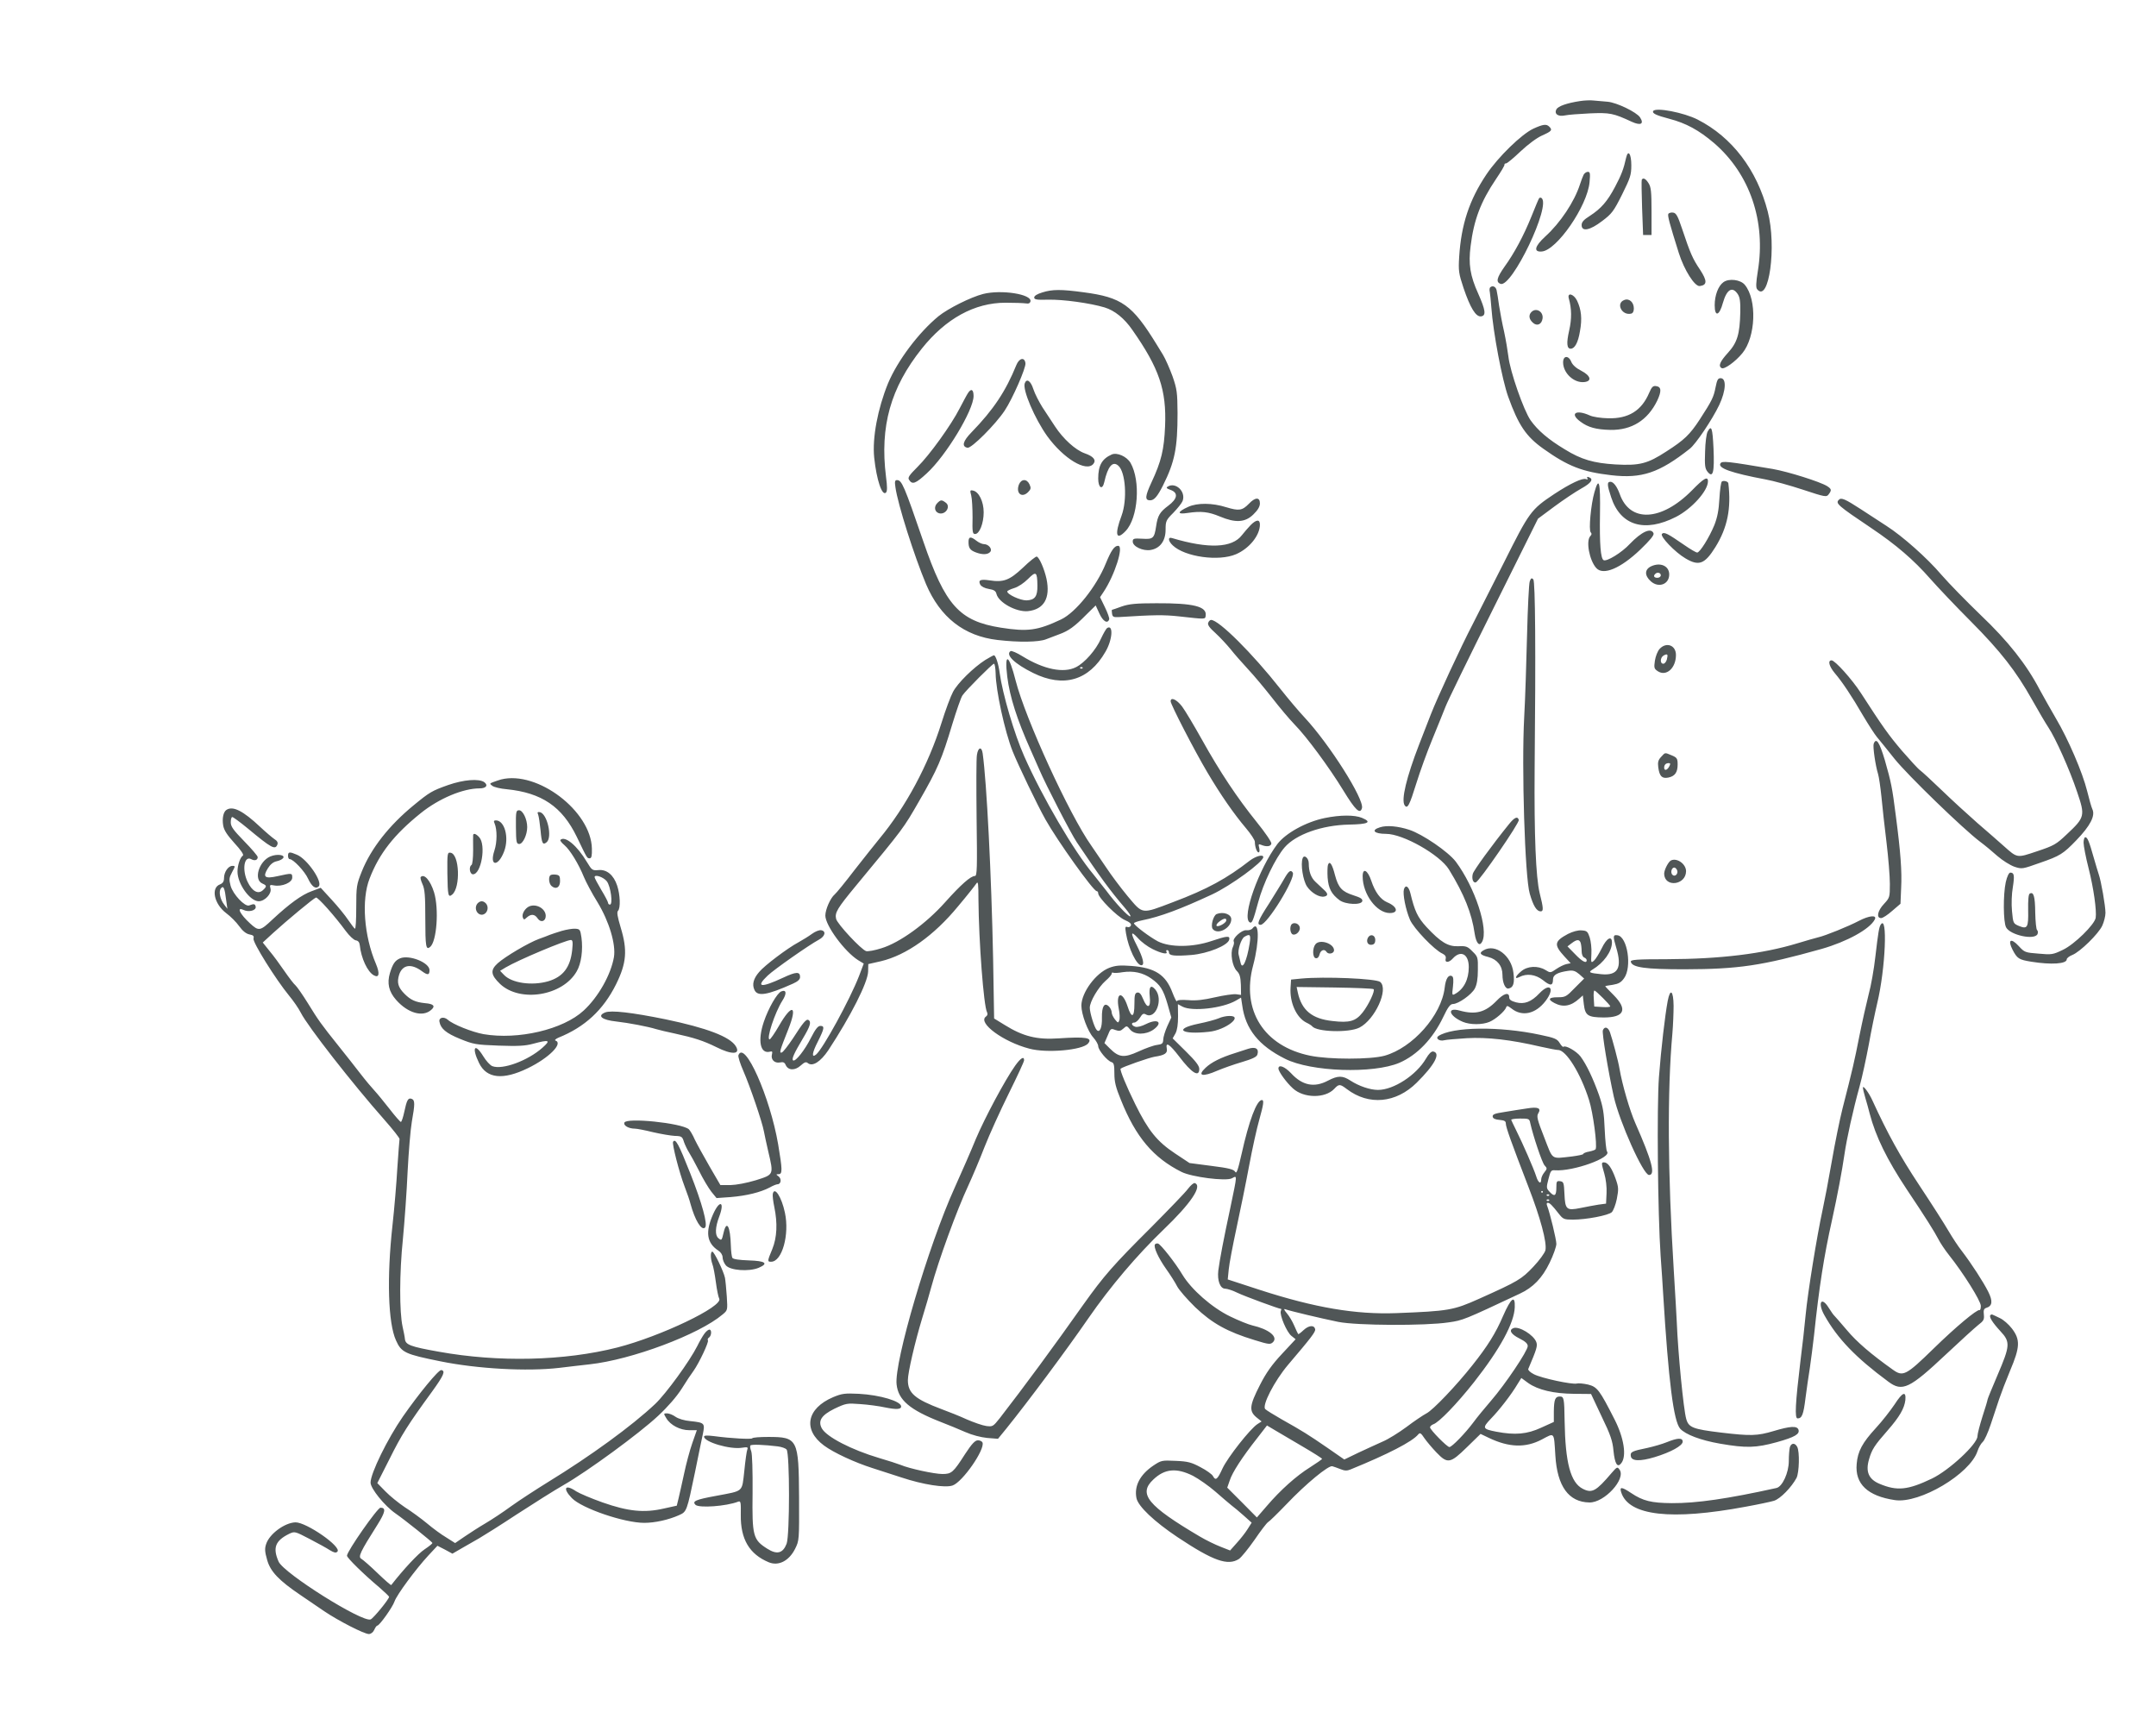<?xml version="1.0" encoding="utf-8"?>
<!-- Generator: Adobe Illustrator 28.1.0, SVG Export Plug-In . SVG Version: 6.00 Build 0)  -->
<svg version="1.1" id="レイヤー_1" xmlns="http://www.w3.org/2000/svg" xmlns:xlink="http://www.w3.org/1999/xlink" x="0px"
	 y="0px" viewBox="0 0 1280 1024" style="enable-background:new 0 0 1280 1024;" xml:space="preserve">
<style type="text/css">
	.st0{fill:#505657;}
</style>
<g transform="translate(0,1024) scale(0.1,-0.1)">
	<path class="st0" d="M9380,9640c-78-12-129-30-140-49c-14-28,11-45,52-36c18,4,84,9,147,12c119,5,139,1,249-50c53-24,74-13,49,26
		c-20,31-138,88-192,93c-22,2-58,5-80,7C9443,9646,9405,9644,9380,9640z M9815,9581c-8-14,19-26,95-46c100-26,177-68,267-145
		c212-183,308-464,259-760c-11-68-12-98-4-107c70-85,117,254,63,461c-64,248-212,442-416,546C9997,9572,9830,9604,9815,9581z
		 M9103,9476c-70-33-208-167-278-271c-102-152-150-298-162-490c-5-82-3-98,26-185c40-118,73-172,104-168s27,36-17,135
		c-48,106-59,175-45,283c19,154,60,263,150,396c29,43,53,82,51,87c-1,4,3,7,9,7c7,0,45,32,86,71c46,43,97,81,129,95
		c56,25,62,32,42,52C9181,9505,9162,9503,9103,9476z M9654,9303c-14-64-28-102-66-173c-45-85-82-128-150-172c-35-22-48-36-48-54
		c0-41,49-32,122,24c57,43,68,57,118,157c49,99,55,116,55,174C9685,9327,9666,9355,9654,9303z M9402,9203c-5-10-15-36-22-58
		c-33-102-116-228-207-310c-62-57-70-92-20-88c89,6,271,270,284,411c5,53,3,62-10,62C9418,9220,9407,9212,9402,9203z M9747,9173
		c-2-5-1-80,2-168l6-160h25h25v140c0,118-3,145-18,168C9770,9180,9755,9187,9747,9173z M9137,9062c-3-4-23-52-45-107
		c-46-114-101-217-161-300c-44-63-51-89-23-100c67-26,305,471,243,510C9146,9068,9139,9067,9137,9062z M9905,8971c-6-10,6-55,62-233
		c32-101,95-201,125-196c44,6,44,31,1,97c-43,64-57,94-107,244c-25,75-35,93-53,95C9922,8980,9909,8976,9905,8971z M10232,8565
		c-31-22-52-78-52-137c0-72,28-63,49,15c23,80,56,99,88,51c13-20,16-45,15-108c-3-130-18-180-74-241c-47-52-58-78-37-90
		c15-10,81,37,123,88c80,97,88,318,15,406C10334,8580,10265,8589,10232,8565z M8847,8534c-4-4-5-16-2-28c2-12,6-52,9-91
		c11-151,64-429,100-530c61-169,106-236,209-309c146-104,231-137,403-157c181-21,285,14,466,157c36,28,134,174,175,260
		c40,85,44,159,8,159c-16,0-21-10-30-55c-11-57-21-78-93-189c-60-92-93-123-199-191c-112-73-159-85-303-77c-129,8-202,29-299,89
		c-100,60-161,113-204,173c-41,59-122,290-132,380c-4,33-15,98-25,145c-11,47-24,117-30,155c-5,39-12,80-15,93
		C8880,8539,8861,8547,8847,8534z M6188,8504c-30-9-48-20-48-30c0-12,14-15,83-13c88,2,248-20,335-46c59-18,117-64,165-134
		c159-227,203-356,194-571c-6-139-22-208-81-334c-38-82-40-106-8-106c24,0,43,22,76,87c71,142,87,224,87,431c-1,122-3,141-30,219
		c-17,46-42,103-56,126s-31,51-38,62c-145,236-207,280-434,310C6300,8523,6248,8523,6188,8504z M5837,8495c-74-19-208-86-265-132
		c-118-97-243-263-300-399c-61-150-94-323-82-440c14-133,47-231,70-208c8,8,8,35,0,95c-37,298,27,527,213,760
		c142,178,313,272,497,272c52,0,106-2,120-4c17-3,25,1,28,12C6126,8494,5944,8522,5837,8495z M9314,8468c17-60,18-120,2-190
		c-17-75-14-108,9-108c24,0,44,36,55,103c14,76,8,129-17,182C9343,8496,9303,8506,9314,8468z M9643,8459c-51-19-15-93,40-81
		c11,2,17,13,17,31C9700,8446,9672,8471,9643,8459z M9092,8388c-18-18-15-43,9-64c24-22,52-10,57,25C9164,8390,9120,8416,9092,8388z
		 M9280,8089c0-64,65-124,126-117c47,5,38,38-18,67c-30,15-51,34-59,52C9313,8132,9280,8130,9280,8089z M6034,8073
		c-63-155-135-264-266-399c-52-53-60-85-24-92c23-5,167,139,221,221c46,69,127,254,123,281C6083,8122,6051,8115,6034,8073z
		 M6084,7965c-15-38,60-212,134-315c97-133,231-214,273-164c19,23,1,45-51,63c-56,20-128,86-176,159c-20,31-54,83-75,114
		c-20,32-45,80-54,108C6119,7980,6095,7995,6084,7965z M9791,7908c-45-106-123-154-243-151c-44,1-91,8-110,17c-82,37-121,11-55-37
		c45-34,93-47,178-49c126-2,221,57,278,174c26,56,25,82-7,86C9814,7951,9806,7943,9791,7908z M5747,7907c-8-12-30-54-50-92
		c-50-98-178-276-250-347c-49-49-59-63-50-76c19-31,39-23,105,38c114,104,278,375,278,459C5780,7928,5766,7936,5747,7907z
		 M10138,7678c-7-13-14-66-15-119c-3-82-1-100,15-120c32-39,41-3,35,139C10167,7701,10161,7719,10138,7678z M6600,7542
		c-58-26-80-65-80-143c0-55,25-71,36-21c21,94,50,128,84,97c43-39,53-202,19-295c-43-114-33-152,24-92c74,78,90,297,29,404
		C6690,7530,6632,7556,6600,7542z M10214,7489c-17-28,66-57,268-95c46-8,146-36,222-61c133-44,140-45,153-27c18,24,17,31-9,48
		c-41,26-232,86-323,102C10252,7502,10224,7505,10214,7489z M9424,7401c4-7,2-9-8-5c-21,8-93-26-189-89c-138-92-147-104-299-408
		c-76-151-158-312-182-359c-75-144-212-440-251-540c-20-52-52-133-70-180c-75-194-107-328-86-360c17-25,29-1,70,131
		c21,68,64,187,96,264s66,163,77,190c10,28,138,290,284,583l265,533l97,72c54,40,126,88,160,107c60,33,76,57,43,68
		C9423,7411,9420,7408,9424,7401z M10045,7329c-182-184-369-193-429-21c-16,44-37,72-55,72c-21,0-20-19,4-91c55-169,198-213,386-117
		c93,48,189,154,189,211C10140,7415,10115,7401,10045,7329z M5316,7348c14-102,112-409,182-576c84-197,226-308,424-331
		c128-15,245-13,288,4c19,7,55,21,79,30c55,20,90,45,160,116l56,55l22-48c21-46,48-63,58-35c3,6-9,39-25,72l-29,60l20,30
		c67,100,123,275,87,275c-22,0-41-27-73-105c-56-138-178-290-265-332c-140-66-198-74-358-49c-246,39-330,132-460,511
		c-115,335-128,365-157,365C5313,7390,5311,7381,5316,7348z M6049,7363c-19-51,17-81,54-45c18,18,19,25,9,47
		C6096,7399,6063,7398,6049,7363z M10223,7382c-6-4-12-50-15-102c-4-70-12-111-30-157c-31-75-86-163-102-163c-7,0-41,20-77,45
		c-97,67-119,79-132,66c-14-14,78-110,140-146c79-47,114-34,177,67c72,116,95,231,77,379C10260,7382,10234,7389,10223,7382z
		 M9466,7318c-21-72-35-225-22-238c7-7,6-14-2-22c-28-28-6-145,35-190c41-46,145-2,262,110c58,56,82,85,78,96c-14,36-71,10-141-63
		c-47-51-138-107-156-96c-17,11-24,94-21,273C9502,7381,9493,7414,9466,7318z M6932,7351c-10-6-6-11,17-19c48-17,42-53-13-94
		c-50-37-63-59-72-121c-11-73-18-79-82-75c-51,3-57,1-57-17c0-29,60-57,105-50c57,9,90,54,90,120c0,52,3,58,46,101
		c25,26,50,57,55,70C7042,7322,6979,7381,6932,7351z M5766,7299c5-19,8-78,8-131c-2-86,0-98,15-98c26,0,51,63,51,129
		c0,64-29,123-64,129C5759,7332,5758,7328,5766,7299z M7415,7250c-40-41-59-44-135-21c-82,26-172,27-226,2c-66-30-67-46-3-36
		c80,12,124,7,191-21c93-39,150-36,199,12c27,26,39,47,39,66C7480,7290,7452,7289,7415,7250z M10917,7273c-21-21-8-33,193-168
		c146-98,252-189,350-301c46-52,154-166,240-252c178-179,269-296,365-467c37-66,80-139,96-163c42-63,126-249,171-384
		c48-141,46-150-62-251c-62-59-76-67-175-100c-122-41-117-42-199,31c-29,26-100,88-157,137c-57,50-152,137-211,194s-117,110-128,118
		c-12,8-60,61-108,116c-80,94-114,142-244,343c-53,82-154,194-174,194c-24,0-15-35,19-76c43-50,100-135,169-254c31-52,67-108,81-125
		c14-16,61-75,105-130c78-97,407-416,508-492c27-20,73-58,103-85c30-26,75-54,100-63c45-15,48-14,152,23c119,41,138,53,216,134
		c83,86,114,146,95,185c-5,10-19,59-31,108c-27,109-112,307-185,430c-29,50-72,126-96,170c-79,151-188,289-351,444
		c-83,80-188,187-233,239c-84,99-232,230-326,290c-30,19-99,64-152,99C10954,7278,10931,7288,10917,7273z M5565,7254
		c-24-24-15-58,16-62c37-4,63,43,34,64C5591,7274,5585,7274,5565,7254z M7425,7123c-15-16-39-43-52-60c-58-76-198-82-415-17
		c-26,8-23-18,5-44c72-68,273-96,375-52c79,34,142,112,142,176C7480,7158,7459,7157,7425,7123z M5750,7023c0-36,9-49,43-62
		c39-15,72-14,86,3s-10,46-38,46c-10,0-30,9-44,20C5763,7057,5750,7055,5750,7023z M6073,6870c-80-75-115-88-199-75
		c-54,8-68,1-54-26c7-11,26-21,50-25c31-5,42-12,46-30c13-51,117-108,186-102c96,10,135,77,111,192c-13,59-43,128-58,132
		C6150,6938,6112,6908,6073,6870z M6159,6764c1-65-15-86-65-88c-37,0-114,35-114,53c0,4,18,13,41,20c24,7,58,30,82,54
		C6151,6851,6158,6847,6159,6764z M9802,6878c-39-19-39-55-1-89c46-41,109-18,109,41C9910,6881,9857,6904,9802,6878z M9860,6825
		c0-8-9-15-20-15c-20,0-26,11-13,23C9839,6846,9860,6840,9860,6825z M9082,6789c-5-13-12-157-16-319s-11-382-17-488
		c-16-292,4-950,33-1047c21-73,41-105,65-105c17,0,17,17-6,108c-23,94-33,344-30,737c7,702,4,1114-8,1126
		C9093,6811,9089,6808,9082,6789z M6660,6640c-30-11-56-20-58-20s-2-10,0-22c3-20,8-23,43-21c205,13,264,14,355,4
		c162-18,155-18,158,5c8,54-73,74-292,73C6745,6659,6704,6655,6660,6640z M7173,6543c-5-12,8-30,44-62c27-25,67-68,89-95
		c21-27,68-80,103-118c35-37,99-114,143-170c44-57,104-128,134-159c70-71,204-252,289-391c72-118,100-144,111-105
		c13,54-193,379-340,537c-34,36-98,112-144,170c-167,212-366,410-412,410C7184,6560,7176,6552,7173,6543z M6573,6512
		c-6-4-22-32-36-62c-30-68-97-144-148-170c-74-38-192-14-320,65c-32,20-63,33-69,30c-33-21,24-76,134-130c180-89,331-45,429,126
		C6605,6442,6611,6535,6573,6512z M6427,6273c-4-3-10-3-14,0c-3,4,0,7,7,7S6430,6277,6427,6273z M9853,6388c-12-13-24-44-28-70
		c-6-42-5-48,18-63c50-32,107,19,107,97C9950,6410,9893,6431,9853,6388z M9896,6325c-4-14-13-25-21-25c-21,0-19,37,2,49
		C9900,6361,9904,6357,9896,6325z M5849,6322c-70-45-163-136-191-189c-14-26-45-109-68-183c-78-250-213-501-370-690
		c-25-30-91-114-147-185c-55-72-108-137-118-145c-25-21-55-89-55-125c0-59,115-215,195-265l33-20l-28-74c-54-139-214-432-255-466
		c-28-23-24,10,10,76c40,80,42,94,15,94c-14,0-29-19-55-70c-37-74-92-143-106-135c-11,7,5,42,58,131c43,72,51,98,33,109
		c-13,8-32-15-93-110c-29-43-58-81-66-83c-16-5-12,10,39,138c57,143,22,155-55,21c-26-45-51-81-56-81c-21,0,31,159,76,230
		c27,42,24,67-6,55c-25-9-77-100-104-180c-38-112-22-193,36-178c14,4,16,0,12-16c-8-30,15-54,47-48c20,4,28,1,35-16
		c15-32,55-33,89-2c21,19,31,23,41,15c28-24,76,6,123,76c132,201,234,401,236,467l1,44l75,17c151,36,315,152,458,326
		c54,64,102,125,109,136c10,15,12-3,12-97c2-248,31-632,51-668c5-10,3-19-7-26c-50-37,104-150,258-190c103-28,317-9,349,31
		c29,34-13,41-175,30c-129-9-212,12-321,80l-62,38l-6,356c-10,496-38,1047-62,1218c-6,42-27,37-34-9c-4-19-4-188-2-376
		c4-297,3-343-10-343c-25,0-83-51-176-155c-113-127-270-241-379-274c-40-13-81-20-91-17c-30,10-170,160-178,191c-9,37,7,63,116,195
		c288,348,282,340,377,505c111,193,134,247,197,457c25,81,51,157,60,170c23,33,178,188,187,188c5,0,9-26,10-57c1-100,54-345,101-463
		c31-78,146-318,195-405c70-125,284-425,304-425c5,0,9-6,9-13c0-26,113-139,157-158c30-13,41-23,37-33c-3-8-12-12-21-9
		c-13,5-14-1-8-38c15-90,63-189,91-189c21,0,11,43-27,118c-39,76-36,90,7,43c19-22,58-51,87-65c52-26,93-34,82-16c-3,6-1,10,4,10
		c6,0,11-6,11-14c0-19,32-23,133-15c97,8,219,57,225,92c5,23-13,22-105-9c-112-38-246-39-319-2c-47,25-136,91-142,107
		c-1,4,21,12,50,18c105,21,226,66,413,153c110,51,305,193,305,222c0,18-44,6-79-20c-136-106-254-171-456-247c-192-73-178-74-271,36
		c-43,52-98,126-123,164c-26,39-67,99-92,135c-131,185-391,753-449,979c-40,159-68,172-50,24c15-120,58-254,138-433
		c16-36,40-90,53-120c37-87,188-380,222-430c139-207,196-285,285-389c24-28,39-51,32-51c-13,0-86,77-143,154c-21,27-56,71-76,96
		c-115,137-303,458-410,700c-59,132-129,371-146,495c-7,55-24,105-34,105C5897,6350,5874,6337,5849,6322z M6950,6077
		c0-19,142-294,218-422c78-132,157-246,229-331c29-34,53-71,53-81c0-30,12-63,22-63c6,0,7,11,4,26c-6,23-4,25,11,19
		c31-13,57-11,61,7c2,9-36,65-87,128c-116,144-218,297-325,489c-47,84-100,173-118,197C6986,6088,6950,6104,6950,6077z M11124,5825
		c-6-16,10-129,26-180c5-16,14-77,20-135c5-58,19-179,30-270s20-202,20-247c0-80-1-82-35-119c-38-40-47-84-17-84c10,0,39,19,66,43
		l49,42l4,95c5,97-3,210-32,430c-21,165-27,195-65,328C11158,5835,11139,5864,11124,5825z M9862,5747c-17-18-21-31-17-62
		c7-53,22-68,59-61c40,8,56,31,56,78c0,35-4,41-35,54C9882,5774,9887,5774,9862,5747z M9910,5690c-12-23-30-27-30-7
		c0,17,10,27,27,27C9918,5710,9918,5705,9910,5690z M2975,5613c-11-3-31-10-45-15c-24-9-24-10-7-23c11-8,49-17,85-20
		c208-21,329-103,416-282c63-131,61-128,77-128c11,0,14,15,13,58C3509,5425,3191,5667,2975,5613z M2661,5580c-96-34-110-42-206-121
		c-145-119-252-255-307-392c-31-78-33-88-33-214c0-72-3-129-8-126c-4,2-22,26-40,52c-17,26-61,80-97,119l-66,72l-53-20
		c-59-21-133-75-233-168c-74-70-82-71-134-23c-59,54-81,99-40,80c33-16,78-4,74,19c-4,17-10,18-39,7c-25-9-96,66-110,117
		c-10,38-9,47,9,81c19,35,20,37,2,37c-25,0-50-37-50-72c0-21-7-31-24-38c-55-20-35-116,36-170c26-19,61-54,78-78c20-28,41-45,61-49
		c23-4,28-10,24-24c-7-21,133-244,211-339c25-30,57-76,70-102c41-81,305-419,495-634c52-59,93-111,91-116c-1-5-7-82-13-171
		c-5-89-18-243-29-342c-34-309-26-579,21-682c32-72,55-82,263-124c221-45,516-61,706-39c47,6,128,15,180,21c249,27,650,177,790,296
		c30,25,30,25,25,106c-3,45-8,96-11,112c-8,38-64,155-75,155c-12,0-11-42,0-73c6-14,15-63,21-108c6-46,15-90,20-98
		c25-46-348-224-605-290c-315-80-705-89-1060-25c-169,30-197,41-201,75c-1,13-8,47-14,74c-19,87-19,317,2,520c10,105,23,285,28,401
		c6,116,17,249,25,295c19,107,19,128-1,136c-21,8-29-7-44-78c-7-33-16-59-20-59s-35,35-68,78c-33,42-73,91-88,107
		c-16,17-54,62-84,101s-89,114-130,165c-104,130-119,151-183,255c-31,50-64,97-73,105c-9,7-38,45-65,84c-26,38-66,93-89,120l-40,50
		l62,57c79,72,240,206,254,210c11,3,111-109,177-199c21-28,47-53,59-55c14-2,22-11,24-29c8-77,46-159,84-179c31-17,36,11,12,68
		c-71,166-87,381-38,506c57,149,146,262,304,389c108,87,251,147,349,147c39,0,53,18,28,37C2843,5619,2753,5612,2661,5580z
		 M1343,4895l7-50l-19,25c-25,32-34,79-19,97S1334,4969,1343,4895z M1344,5432c-18-12-26-50-19-92c5-29,23-56,67-105
		c38-41,57-69,50-74c-16-10-32-57-32-95c0-73,74-176,126-176c36,0,78,45,70,75c-6,22-4,24,21,19c47-9,108,17,108,46c0,28-1,28-87,9
		c-76-17-90-6-58,46c14,23,32,38,51,42c16,3,33,11,39,18c17,20-34,28-75,11c-68-29-101-138-47-161c27-12,27-17,2-40
		c-28-25-63-6-90,50c-34,71-21,157,21,135c21-12,39-6,39,12c0,7-36,49-80,94c-65,67-80,87-80,113c0,17,4,31,9,31s46-30,91-67
		c143-119,164-130,177-96c4,11-1,22-18,32c-13,9-51,41-84,72C1443,5427,1382,5458,1344,5432z M3063,5330c1-90,3-100,20-100
		c21,0,47,54,47,100c0,47-26,100-48,100C3064,5430,3062,5423,3063,5330z M3195,5404c4-11,10-51,14-91c7-79,13-92,36-73
		c36,29,4,170-40,179C3191,5421,3189,5418,3195,5404z M7865,5384c-111-23-231-89-281-154c-111-148-213-435-165-465c14-8,20,6,51,120
		c30,112,102,261,156,324c67,78,223,133,383,136c114,2,139,14,77,40C8042,5403,7958,5403,7865,5384z M8959,5348
		c-102-126-210-275-215-295c-8-29,2-56,18-51c22,8,261,355,255,371C9010,5396,8992,5389,8959,5348z M2936,5353c16-37,16-113-1-163
		c-31-94,23-97,58-4c31,82,3,184-49,184C2932,5370,2930,5365,2936,5353z M8193,5329c-56-17-35-39,36-39c101,0,319-124,373-211
		c91-148,136-261,153-381c9-57,28-79,44-49c40,74-42,323-156,476c-45,59-197,163-276,189C8300,5336,8233,5342,8193,5329z M2809,5283
		c0-5-1-45,0-90c0-46-4-85-10-88c-17-11-10-55,9-55c49,0,79,174,37,220C2827,5290,2811,5296,2809,5283z M12370,5238
		c0-18,13-87,30-153c30-119,48-249,42-293c-6-40-127-159-196-191c-58-28-66-29-143-22c-80,6-84,8-118,45c-46,50-67,38-37-21
		c28-54,38-60,112-72c118-19,210-13,210,14c0,7,15,19,33,26c46,18,156,126,178,174c10,22,19,56,19,76c0,41-26,190-40,229
		c-5,14-18,59-30,100c-27,96-37,120-50,120C12375,5270,12370,5255,12370,5238z M3327,5254c-3-3,7-17,24-31c33-28,84-111,116-190
		c12-29,48-97,81-150c69-114,109-249,97-324c-18-105-93-238-180-318c-122-113-389-175-594-140c-67,12-183,58-213,86
		c-23,20-54,13-49-12c7-41,39-68,122-102c79-32,93-35,229-40c114-4,158-2,205,11c97,26,107,22,55-24c-87-77-237-132-297-109
		c-13,5-37,31-54,59c-51,83-70,52-25-40c45-93,142-103,290-31c124,60,211,147,164,164c-7,2,1,10,17,17c157,63,266,164,342,316
		c63,127,69,203,28,338c-19,64-24,91-16,99c16,16,13,96-5,150c-21,63-62,97-111,92c-36-3-39-1-68,47C3427,5220,3354,5281,3327,5254z
		 M3603,5008c23-31,37-138,18-138c-6,0-11,5-11,11c0,5-18,40-40,76c-22,37-40,71-40,76C3530,5052,3584,5033,3603,5008z M1710,5160
		c0-11,4-20,10-20c21,0,89-72,109-116c22-47,45-64,63-46c26,26-68,163-129,188C1719,5185,1710,5184,1710,5160z M2656,5055
		c2-133,5-145,29-125c50,42,43,240-10,248C2656,5181,2655,5175,2656,5055z M7734,5146c-14-35,2-134,26-169c26-38,74-66,103-59
		c23,5,22,18-4,41c-11,11-33,31-49,46c-27,25-40,62-40,110C7770,5146,7743,5169,7734,5146z M9922,5133c-16-6-42-56-42-80
		c2-83,129-68,130,15C10010,5110,9959,5148,9922,5133z M9957,5074c8-21-13-42-28-27c-13,13-5,43,11,43
		C9946,5090,9953,5083,9957,5074z M7884,5106c-3-9-4-44-2-76c5-64,23-98,71-134c36-26,130-30,135-5c2,13-11,21-52,34
		c-69,22-90,45-110,119C7909,5111,7894,5133,7884,5106z M7624,5023c-15-27-56-92-90-147c-65-100-75-126-50-126c39,0,210,279,191,310
		C7663,5079,7651,5070,7624,5023z M8090,5038c0-106,83-218,161-218c55,0,45,39-16,64c-39,17-71,59-94,128
		C8120,5075,8090,5091,8090,5038z M11908,5003c-16-74-15-236,2-268c25-47,172-78,187-39c3,9,2,19-3,23c-5,3-10,50-11,105
		c-1,96-10,125-33,111c-7-4-10-38-9-97c2-104-4-115-54-95c-35,15-35,16-42,89c-4,41-2,103,5,141c11,71,8,87-15,87
		C11927,5060,11916,5038,11908,5003z M3267,5044c-12-12-8-51,8-64c26-22,50-8,50,30c0,30-4,35-25,38C3286,5050,3271,5048,3267,5044z
		 M2498,5034c-4-3,1-22,10-42c14-30,17-70,17-204c0-169,4-190,29-169c39,33,53,225,23,324C2555,5013,2519,5055,2498,5034z
		 M8335,4961c-8-28,10-120,36-181c22-51,145-180,193-201c16-8,22-17,19-30c-7-25,19-25,42,1c47,52,95,27,95-51c0-74-30-132-83-160
		c-16-9-17-5-11,44c4,37,3,57-5,62c-21,12-38-14-44-68c-19-164-190-357-357-404c-84-23-328-23-441,0c-276,56-411,271-339,537
		c38,144,36,271-4,219c-6-8-23-13-37-11c-27,3-85-50-74-68c3-5,0-20-6-33c-16-36-3-114,24-141c17-17,22-35,24-82l1-60l-29,4
		c-16,2-72-6-125-18c-69-16-113-21-159-17c-41,3-65,1-68-6c-2-6-13,17-26,50c-40,107-103,148-244,159c-68,5-93,3-131-11
		c-80-31-165-146-166-224c0-52,38-154,71-190c16-18,29-41,29-51c0-23,53-87,79-95c14-4,17-17,17-68c0-49,8-82,39-157
		c88-220,192-343,360-427c60-30,261-56,298-38c33,17,34,30-8-172c-41-191-63-307-72-375c-7-60,11-108,41-108c12,0,46-11,74-25
		c42-20,245-95,258-95c2,0,1-6-2-13c-8-23,35-125,63-147l25-20l-81-87c-60-64-95-114-130-183c-65-127-68-158-15-199l24-19l-25-16
		c-44-29-176-197-207-263c-30-66-41-75-57-45c-5,10-38,34-73,52c-54,29-75,35-148,38c-83,4-86,3-134-29c-79-54-113-121-99-192
		c10-49,105-139,244-232c212-141,299-172,365-129c14,10,55,60,92,113c36,53,72,100,80,105c8,4,58,53,111,108
		c114,120,249,231,271,224c8-2,30-10,48-17c24-10,39-11,60-2c221,90,367,165,402,208c10,12,16,9,37-23c14-20,46-58,71-84
		c66-69,82-66,181,31l81,79l48-23c121-58,219-61,316-10c77,41,71,47,80-95c11-183,79-277,202-279c89-2,219,140,179,195
		c-13,18-15,17-47-20c-92-108-116-122-171-94c-73,37-104,155-108,403c-2,136-4,145-29,145c-27,0-34-18-35-88v-63l-75-34
		c-84-39-155-45-266-24c-83,16-85,22-33,77c50,51,122,144,158,205l23,37l41-30c58-41,152-63,272-64l101-1l63-134
		c53-109,65-146,70-202c8-80,24-105,47-74c32,42,15,149-39,256c-91,179-104,196-159,210c-27,6-57,9-67,6c-28-7-210,32-254,55
		c-22,11-36,25-34,31c51,120,56,137,48,160c-16,43-103,96-136,83c-29-11-15-36,35-61c36-18,50-31,50-46c0-28-133-226-217-323
		c-37-43-85-101-106-130c-47-63-127-146-142-146c-14,0-115,103-115,117c0,6,9,14,19,18c33,10,140,121,242,250
		c155,197,239,352,242,445c3,75-22,56-69-51c-44-103-93-181-183-294c-94-119-234-266-272-285c-19-10-73-46-119-81
		c-46-34-109-73-140-86c-30-13-94-43-142-65l-87-42l-101,70c-112,77-147,99-270,168c-47,27-91,54-98,61c-22,20,54,167,135,263
		c137,161,164,196,161,211c-5,27-38,24-69-5c-16-15-30-26-32-23c-2,2-12,24-23,49c-10,24-30,58-44,74c-17,20-20,28-9,24
		c26-10,216-55,314-75c110-22,517-24,655-3c85,12,92,15,422,170c80,37,134,93,178,184c22,45,40,96,40,112c0,26-38,183-55,227
		c-4,10-3,17,4,17c11,0,25-13,67-67c24-30,30-33,82-33c80,0,210,25,231,44c9,9,23,44,30,79c11,58,11,69-8,122c-22,61-45,95-68,95
		c-17,0-16-5,2-68c9-31,15-79,13-115l-3-62l-45-6c-25-4-73-13-107-20c-83-17-91-9-95,84c-3,66-5,72-25,75c-21,3-23-1-23-37
		c0-50-11-57-39-27c-21,22-21,26-8,77c12,48,16,54,38,52c108-8,339,75,310,111c-5,6-11,65-14,131c-4,99-10,135-34,205
		c-35,98-74,181-110,229c-25,32-89,68-101,57c-3-3-13,7-22,22c-15,25-30,31-116,49c-241,52-521,48-604-7c-20-14,6-33,35-25
		c11,3,71,8,133,12c122,7,261-9,437-50c49-11,96-20,105-20c47,1,134-138,184-297c24-75,50-271,39-292c-2-4-19-10-38-14
		c-19-3-35-10-35-14s-30-10-67-15c-128-14-111-25-165,113c-41,104-46,125-36,142c20,32,0,41-67,30c-33-5-93-14-133-21
		c-59-9-72-14-70-28c2-11,15-17,41-19c29-3,37-7,37-22c0-21,33-113,134-375c71-183,111-331,101-377c-4-16-36-60-72-98
		c-70-74-90-86-322-190c-152-68-180-73-491-85c-241-9-483,32-808,137l-193,63l6,60c3,33,24,143,46,245s56,268,75,370s46,224,60,272
		c26,93,29,118,16,118c-31,0-77-123-121-321c-22-97-30-119-38-105s-36,22-141,35l-130,17l-86,57c-107,71-159,136-236,292
		c-53,107-93,205-87,211c10,10,170,66,202,71c60,9,78,21,72,49c-8,42,17,26,73-47c75-99,120-127,120-74c0,18-22,47-79,103l-79,78
		l17,30c10,20,15,52,15,101l-1,72l28-15c58-30,238-9,316,36l31,18l7-46c19-141,98-239,254-317c154-78,524-90,679-24
		c106,46,199,143,260,271c28,59,42,78,58,78c32,0,111,56,130,92c12,23,18,57,18,110c1,75,0,79-32,110c-29,30-38,33-83,31
		c-62-3-106,24-190,114c-53,58-70,94-96,202C8363,4979,8344,4990,8335,4961z M7419,4639c-17-106-44-161-54-113c-4,16-9,37-11,46
		c-8,26,15,96,34,107C7422,4699,7427,4692,7419,4639z M6834,4432c54-38,72-65,98-154l22-78l-24-52c-13-29-24-65-24-80
		c-1-22-6-27-37-31c-19-2-69-20-110-39c-86-39-116-36-171,19l-31,31l19,44c17,43,19,44,45,34c23-8,32-7,48,8c20,18,21,18,40-5
		c26-33,93-33,139-1c59,43,26,68-44,33c-26-13-52-20-64-16c-23,7-27,25-5,25c8,0,23,13,33,29c14,23,21,27,35,19c58-32,105,90,56,148
		c-27,32-39,16-33-41c8-69-15-77-40-14c-12,29-21,39-34,37c-14-3-17-15-17-67c0-83-17-89-41-14c-31,94-71,83-52-15c6-28,7-59,3-69
		c-6-17-8-16-26,6c-10,13-19,31-19,41s-7,26-16,35c-27,27-43,2-42-66c2-59-13-93-31-73c-14,14-41,102-41,132c0,36,50,121,94,160
		c20,17,36,36,36,42s4,9,8,6c5-3,30-2,58,3C6730,4478,6785,4466,6834,4432z M9085,3573c17-76,70-235,85-251c16-17,16-20-1-41
		c-11-13-19-32-19-42c0-32-18-21-30,19c-14,44-80,195-118,271c-15,30-28,58-30,63c-2,4,21,8,52,8C9077,3600,9080,3599,9085,3573z
		 M9160,3165c0-3-2-5-5-5s-5,2-5,5s2,5,5,5S9160,3168,9160,3165z M9197,3143c-4-3-10-3-14,0c-3,4,0,7,7,7S9200,3147,9197,3143z
		 M9197,3113c-4-3-10-3-14,0c-3,4,0,7,7,7S9200,3117,9197,3113z M7732,1654c65-38,117-71,117-74s-32-25-71-50
		c-82-51-176-135-258-231l-58-67l-88,89l-88,88l15,43c15,47,73,137,163,251l58,75l47-28C7594,1735,7668,1692,7732,1654z M7083,1479
		c34-18,94-60,132-93c39-34,82-71,96-82c14-10,47-38,73-61l47-42l-24-38c-13-21-42-58-64-82l-40-45l-56,22c-31,12-87,39-124,61
		c-310,183-367,253-276,338C6915,1522,6985,1528,7083,1479z M2830,4870c-14-26,3-60,30-60s44,34,30,60c-6,11-19,20-30,20
		S2836,4881,2830,4870z M3143,4860c-26-11-47-46-39-67c6-14,8-14,24,1c25,22,47,20,64-6c18-27,48-18,48,15
		C3240,4845,3186,4877,3143,4860z M7223,4814c-20-9-37-72-23-89c30-37,110,6,110,58C7310,4813,7263,4830,7223,4814z M7280,4775
		c-2-15-48-40-57-31c-4,4,3,16,17,26C7266,4790,7283,4792,7280,4775z M11035,4773c-61-32-199-88-240-97c-16-4-73-20-125-36
		c-204-62-456-93-773-94c-182,0-217-3-215-15c7-34,85-45,318-45c323,1,458,21,815,121c150,43,285,117,315,174
		C11146,4810,11098,4806,11035,4773z M7664,4746c-8-20-1-49,11-53c22-7,48,23,41,45C7708,4763,7672,4768,7664,4746z M11165,4750
		c-9-15-14-42-31-188c-8-73-26-175-40-225c-13-51-38-162-55-247c-30-152-40-196-100-430c-16-63-45-205-64-315s-44-240-55-290
		c-32-146-88-490-100-620c-6-66-20-190-31-275c-30-250-35-340-17-340c26,0,35,22,47,120c7,52,18,133,26,180c7,47,18,135,25,195
		c30,285,59,470,106,680c33,150,60,294,74,390c14,97,51,264,90,405c16,58,40,170,55,250c14,80,37,190,50,245
		C11194,4488,11208,4820,11165,4750z M3335,4714c-27-8-59-19-70-23c-11-5-41-16-66-25c-60-22-198-103-244-144c-45-41-42-69,14-123
		c119-112,372-71,455,75c27,46,38,127,28,201c-7,47-9,50-37,52C3399,4728,3363,4722,3335,4714z M3397,4600c-11-103-55-159-142-185
		c-97-28-218-11-264,39l-22,23l33,20c74,44,355,162,387,163C3400,4660,3402,4648,3397,4600z M4820,4696c-19-14-55-36-80-50
		c-64-34-202-138-233-176c-34-39-43-74-28-106c18-41,75-32,229,37c29,13,42,25,42,39c0,33-22,33-101-4c-133-62-165-57-91,13
		c39,37,246,182,304,213c37,20,44,51,13,56C4863,4720,4839,4710,4820,4696z M9309,4696c-82-44-85-64-21-134l37-40l-25-5
		c-14-3-41-16-60-29c-35-24-36-24-65-6c-45,27-107,24-144-8c-35-29-42-50-11-34c44,23,96,16,140-18c44-36,60-35,60,4
		c0,27,27,42,91,51c28,4,41,0,65-20l29-26l-55-55c-51-53-57-56-102-56c-55,0-61-13-18-35c50-26,97-18,146,27l21,19l6-52
		c8-68,24-78,118-79c123,0,144,47,59,133c-27,27-50,51-50,52c0,2,20,6,45,9c35,6,49,14,67,39c48,66,20,247-39,255c-27,4-28-5-8-72
		c37-122,11-169-89-159c-70,7-78,11-52,27c67,40,116,108,116,161c0,44-32,26-61-35c-15-30-35-63-45-72c-18-16-19-15-16,40
		c2,31-3,75-10,97c-12,36-17,40-48,42C9369,4719,9337,4710,9309,4696z M9384,4644c3-9,6-31,6-49c0-20,6-35,15-39c8-3,15-10,15-16
		c0-22-27-8-69,36l-45,46l25,19C9361,4664,9376,4665,9384,4644z M9516,4316c24-24,44-46,44-50s-21-6-47-4l-48,3l-3,48
		c-2,26,0,47,4,47S9492,4340,9516,4316z M8121,4673c-12-24,1-46,25-41c13,2,19,12,19,28C8165,4690,8135,4699,8121,4673z M7810,4635
		c-19-23-18-79,1-83c11-2,19,6,23,22c6,26,29,35,41,16c11-18,45-11,45,9C7920,4639,7836,4667,7810,4635z M8808,4599
		c-29-16-21-28,28-40c53-14,84-53,84-106c0-47,17-85,36-81c29,5,37,32,29,94C8973,4568,8877,4640,8808,4599z M2375,4551
		c-30-13-43-32-60-87c-18-61-7-110,37-160c70-79,159-104,209-58c25,22,13,35-38,39c-57,6-85,19-121,55c-39,39-47,68-32,115
		c20,59,72,67,136,19c33-24,44-23,44,7C2550,4526,2429,4574,2375,4551z M7725,4431l-60-6l-3-47c-6-88,34-178,93-208
		c17-8,32-18,35-22c26-34,218-40,281-8c92,47,175,228,123,271C8170,4431,7862,4444,7725,4431z M8155,4368c10-9-30-94-65-138
		c-41-52-77-63-179-51c-122,13-183,64-206,169l-7,33l225-3C8047,4376,8151,4372,8155,4368z M9140,4344c-49-52-90-67-140-54
		c-29,8-40,16-40,30c0,33-33,23-75-21c-67-69-125-84-219-58c-79,22-64-32,19-67c43-18,116-18,158,0c36,15,91,63,99,86
		c4,12,9,10,32-7c63-50,143-32,202,45C9233,4373,9203,4410,9140,4344z M9901,4298c-16-86-39-282-52-452c-13-175-7-812,10-1061
		c6-77,12-178,15-225c32-522,62-756,101-801c32-35,122-69,237-89c156-27,213-25,337,9c107,30,138,48,128,75c-9,23-50,20-147-9
		c-98-29-136-30-313-9c-166,20-192,30-206,81c-16,55-49,393-56,573c-1,25-9,164-18,310c-36,579-39,1064-8,1407c4,48,7,121,7,162
		C9935,4360,9916,4376,9901,4298z M3593,4230c-50-20-20-45,67-54c71-8,187-30,235-45c17-5,66-17,110-26c115-25,171-43,248-81
		c93-47,146-44,115,6c-35,56-172,108-416,159C3751,4230,3628,4244,3593,4230z M7235,4195c-16-7-70-22-120-32c-149-31-104-66,62-48
		c100,10,209,96,121,94C7280,4209,7252,4203,7235,4195z M9516,4124c-6-16,31-240,65-394c34-150,175-465,209-465c40,0,17,85-80,305
		c-35,79-79,232-95,325c-7,45-42,175-57,218C9547,4143,9526,4149,9516,4124z M7410,4014c-8-3-44-14-80-26c-83-26-138-54-172-86
		c-53-49-20-57,71-17c31,13,95,36,143,50c64,19,89,31,93,45C7476,4015,7454,4028,7410,4014z M8466,3956c-57-98-192-186-285-186
		c-47,0-114,23-163,55c-47,31-75,31-134,0c-81-43-152-29-219,44c-38,40-75,54-75,28c0-18,48-84,86-118c64-59,191-60,245-3
		c28,30,34,30,75-1c130-99,292-84,415,38c107,106,144,176,98,185C8498,4000,8483,3985,8466,3956z M4384,3976c-3-8,10-50,29-93
		c41-94,112-303,122-358c4-22,16-76,26-120c33-140,34-137-73-171c-57-17-116-28-152-29h-59l-64,110c-35,61-75,133-88,160
		c-12,28-29,56-36,62c-47,37-370,70-382,39c-7-18,26-36,63-36c11,0,59-9,107-21c48-11,107-21,130-22c40-1,44-4,54-37
		c7-19,20-46,29-60s36-63,60-110c23-47,56-102,73-124l31-38l85,6c94,8,176,28,231,57c19,11,40,19,46,19c21,0,25,32,7,46
		c-17,13-17,13,0,14c23,0,22,27-3,176C4572,3728,4420,4069,4384,3976z M6027,3914c-61-86-180-309-233-434c-28-69-85-199-126-290
		c-156-343-360-1036-345-1168c10-93,78-151,262-223c44-17,110-44,146-60c41-18,91-31,130-35l64-5l49,60c129,160,355,463,488,656
		c130,188,288,374,445,525c163,156,234,261,186,277c-6,2-24-13-40-34c-15-21-114-123-218-228c-227-226-281-288-403-459
		c-175-248-354-491-496-674c-40-50-42-52-81-47c-22,3-73,21-115,39c-41,19-109,46-150,61c-157,59-200,95-200,172c0,46,42,226,85,368
		c19,61,43,144,54,185c43,158,150,453,221,605c23,50,66,151,95,226c29,74,94,217,144,318s91,189,91,197
		C6080,3972,6060,3960,6027,3914z M11060,3784c0-7,6-34,14-60c8-27,20-69,26-94c36-137,102-272,220-450c114-170,165-252,188-296
		c11-22,39-64,62-93c87-109,190-274,190-303c0-15-3-27-8-25c-15,5-142-101-272-228c-164-160-182-169-242-126
		c-128,91-214,164-274,236c-37,44-71,82-74,85c-4,3-19,24-34,48c-43,69-66,28-25-45c78-139,185-251,380-395c83-62,126-41,342,162
		c85,80,171,158,191,174c33,25,37,33,34,62c-3,26,0,35,14,40c37,11,40,40,12,96c-29,58-99,166-157,242c-21,26-56,80-79,119
		c-23,40-101,162-174,272c-115,174-187,305-277,501C11097,3751,11061,3800,11060,3784z M3996,3462c-7-12,36-181,69-267
		c15-39,30-83,34-100c27-99,66-163,87-142c17,17-18,145-88,322S4010,3484,3996,3462z M4588,3153c-2-10,2-45,9-78
		c20-97,16-181-12-250c-30-72-30-75-7-75c65,0,110,161,82,291C4641,3133,4598,3200,4588,3153z M4234,3033c-48-107-38-172,31-217
		c15-10,25-26,25-40c0-13,8-34,19-47c25-31,137-39,195-15c61,26,41,41-59,44c-56,2-92,7-97,15c-4,7-8,39-9,72c-3,115-25,156-43,78
		c-11-47-12-49-31-33c-21,17-19,65,5,128C4304,3108,4273,3120,4234,3033z M6857,2853c-10-15,20-80,65-144c25-35,55-82,66-104
		s60-78,108-125c101-96,191-146,352-195c87-27,94-27,110-12c31,32-26,77-123,99c-22,5-82,29-133,54c-107,52-229,159-282,247
		c-41,69-129,181-145,185C6868,2860,6860,2857,6857,2853z M11817,2433c-10-9,12-44,59-95c60-64,58-86-16-259c-33-77-60-143-60-147
		s-13-49-30-100c-16-51-30-104-30-118c0-46-168-202-270-251c-144-69-208-75-312-31c-64,27-83,72-62,144c17,60,32,83,111,173
		c70,80,99,130,105,180c5,56-17,47-64-26c-25-37-74-100-111-140c-80-87-108-138-114-213c-11-119,65-191,227-215
		c147-22,445,155,490,290c7,22,21,46,31,55c10,8,32,56,48,105c17,50,39,117,50,150s40,109,65,169c59,139,61,183,11,249
		c-19,25-52,54-73,63c-20,10-40,19-43,20C11826,2438,11820,2437,11817,2433z M4182,2323c-11-15-30-48-42-73c-46-91-185-282-250-344
		c-139-131-384-309-635-463c-71-44-170-108-220-144c-49-36-119-82-155-103s-90-56-121-77l-57-39l-52,33c-29,17-81,55-115,84
		c-35,29-94,72-132,96c-37,25-89,67-115,94l-48,49l73,144c70,141,109,203,252,399c70,97,81,123,55,128c-16,3-134-141-228-276
		c-91-131-192-337-192-392c0-35,83-138,148-183c56-39,216-167,219-175c2-3-19-20-46-38c-38-25-125-118-198-212c-2-3-38,29-81,70
		c-42,41-86,79-96,85c-22,12-8,40,95,203c47,75,52,101,18,101c-18,0-199-259-199-285c0-13,100-111,193-189c31-27,57-52,57-55
		c0-14-92-126-109-134c-46-22-516,273-547,343c-36,82-20,124,63,165c32,15,34,15,120-30c48-25,103-55,121-67c25-15,36-18,45-9
		c28,28-184,175-249,174c-64-2-155-69-174-129c-9-26-8-46,6-94c19-69,70-122,197-208c40-27,103-70,141-96c84-57,238-136,266-136
		c12,0,25,10,32,25c6,14,14,25,18,25c13,0,91,110,102,143c13,39,126,192,201,273l54,58l45-23l44-24l55,32c29,17,76,44,103,59
		c26,15,128,79,225,143c97,63,222,142,278,174c140,80,449,306,560,410c58,54,110,114,140,161c26,42,58,90,71,107
		c33,47,91,170,85,180c-3,5-1,12,5,16c15,9,19,43,6,48C4207,2349,4193,2338,4182,2323z M4946,1946c-157-67-181-193-54-287
		c58-43,184-101,288-134c47-15,123-40,170-55c129-43,262-64,306-48c59,21,193,214,177,255c-3,7-15,13-27,13c-17,0-36-20-76-81
		c-71-111-81-119-135-119c-48,0-196,32-248,54c-18,7-76,26-128,41c-162,48-312,125-340,176c-24,45-2,78,74,116c70,33,75,34,154,28
		c46-3,113-12,149-20c65-13,94-12,94,6c0,31-125,68-250,75C5015,1970,4999,1968,4946,1946z M3956,1821c24-41,82-71,136-71h45l-27-77
		c-15-43-37-125-49-183c-13-58-27-124-33-147l-10-41l-77-17c-117-27-212-17-363,36c-68,24-138,54-157,66c-66,45-83,19-26-40
		c59-61,310-147,430-147c63,0,145,18,207,46c45,20,46,23,94,254c19,96,41,199,47,228c13,64,10,67-75,76c-35,3-71,14-88,26
		c-15,11-38,20-50,20C3939,1850,3939,1849,3956,1821z M4180,1712c0-32,155-78,226-66c31,5,36,3,31-10c-4-9-12-66-18-127
		c-15-130-1-117-169-149c-121-22-142-32-121-53c21-20,182-9,254,19c15,5,16-4,15-78c-2-145,51-234,166-282c58-24,120,8,156,79
		c25,50,25,52,24,306c-2,347-8,359-183,359c-49,0-92-3-95-8c-4-7-124-1-228,13C4197,1720,4180,1719,4180,1712z M4617,1654
		c23-3,47-11,53-19c19-23,19-509,0-559c-22-57-57-66-114-30c-86,54-91,76-88,331c1,132-2,232-8,248c-6,15-8,30-5,34
		C4459,1667,4535,1664,4617,1654z M9896,1679c-27-11-79-26-115-34c-93-19-103-24-99-49c4-30,54-32,141-6c96,29,167,68,167,92
		S9960,1705,9896,1679z M10626,1648c-3-13-6-49-6-81c0-69-38-152-73-160c-289-64-475-91-622-90c-121,1-171,13-241,60
		c-57,38-70,38-59,4c44-139,296-168,740-85c72,13,147,29,167,35c38,12,104,80,134,136c16,33,19,155,4,184
		C10656,1677,10634,1675,10626,1648z"/>
</g>
</svg>
